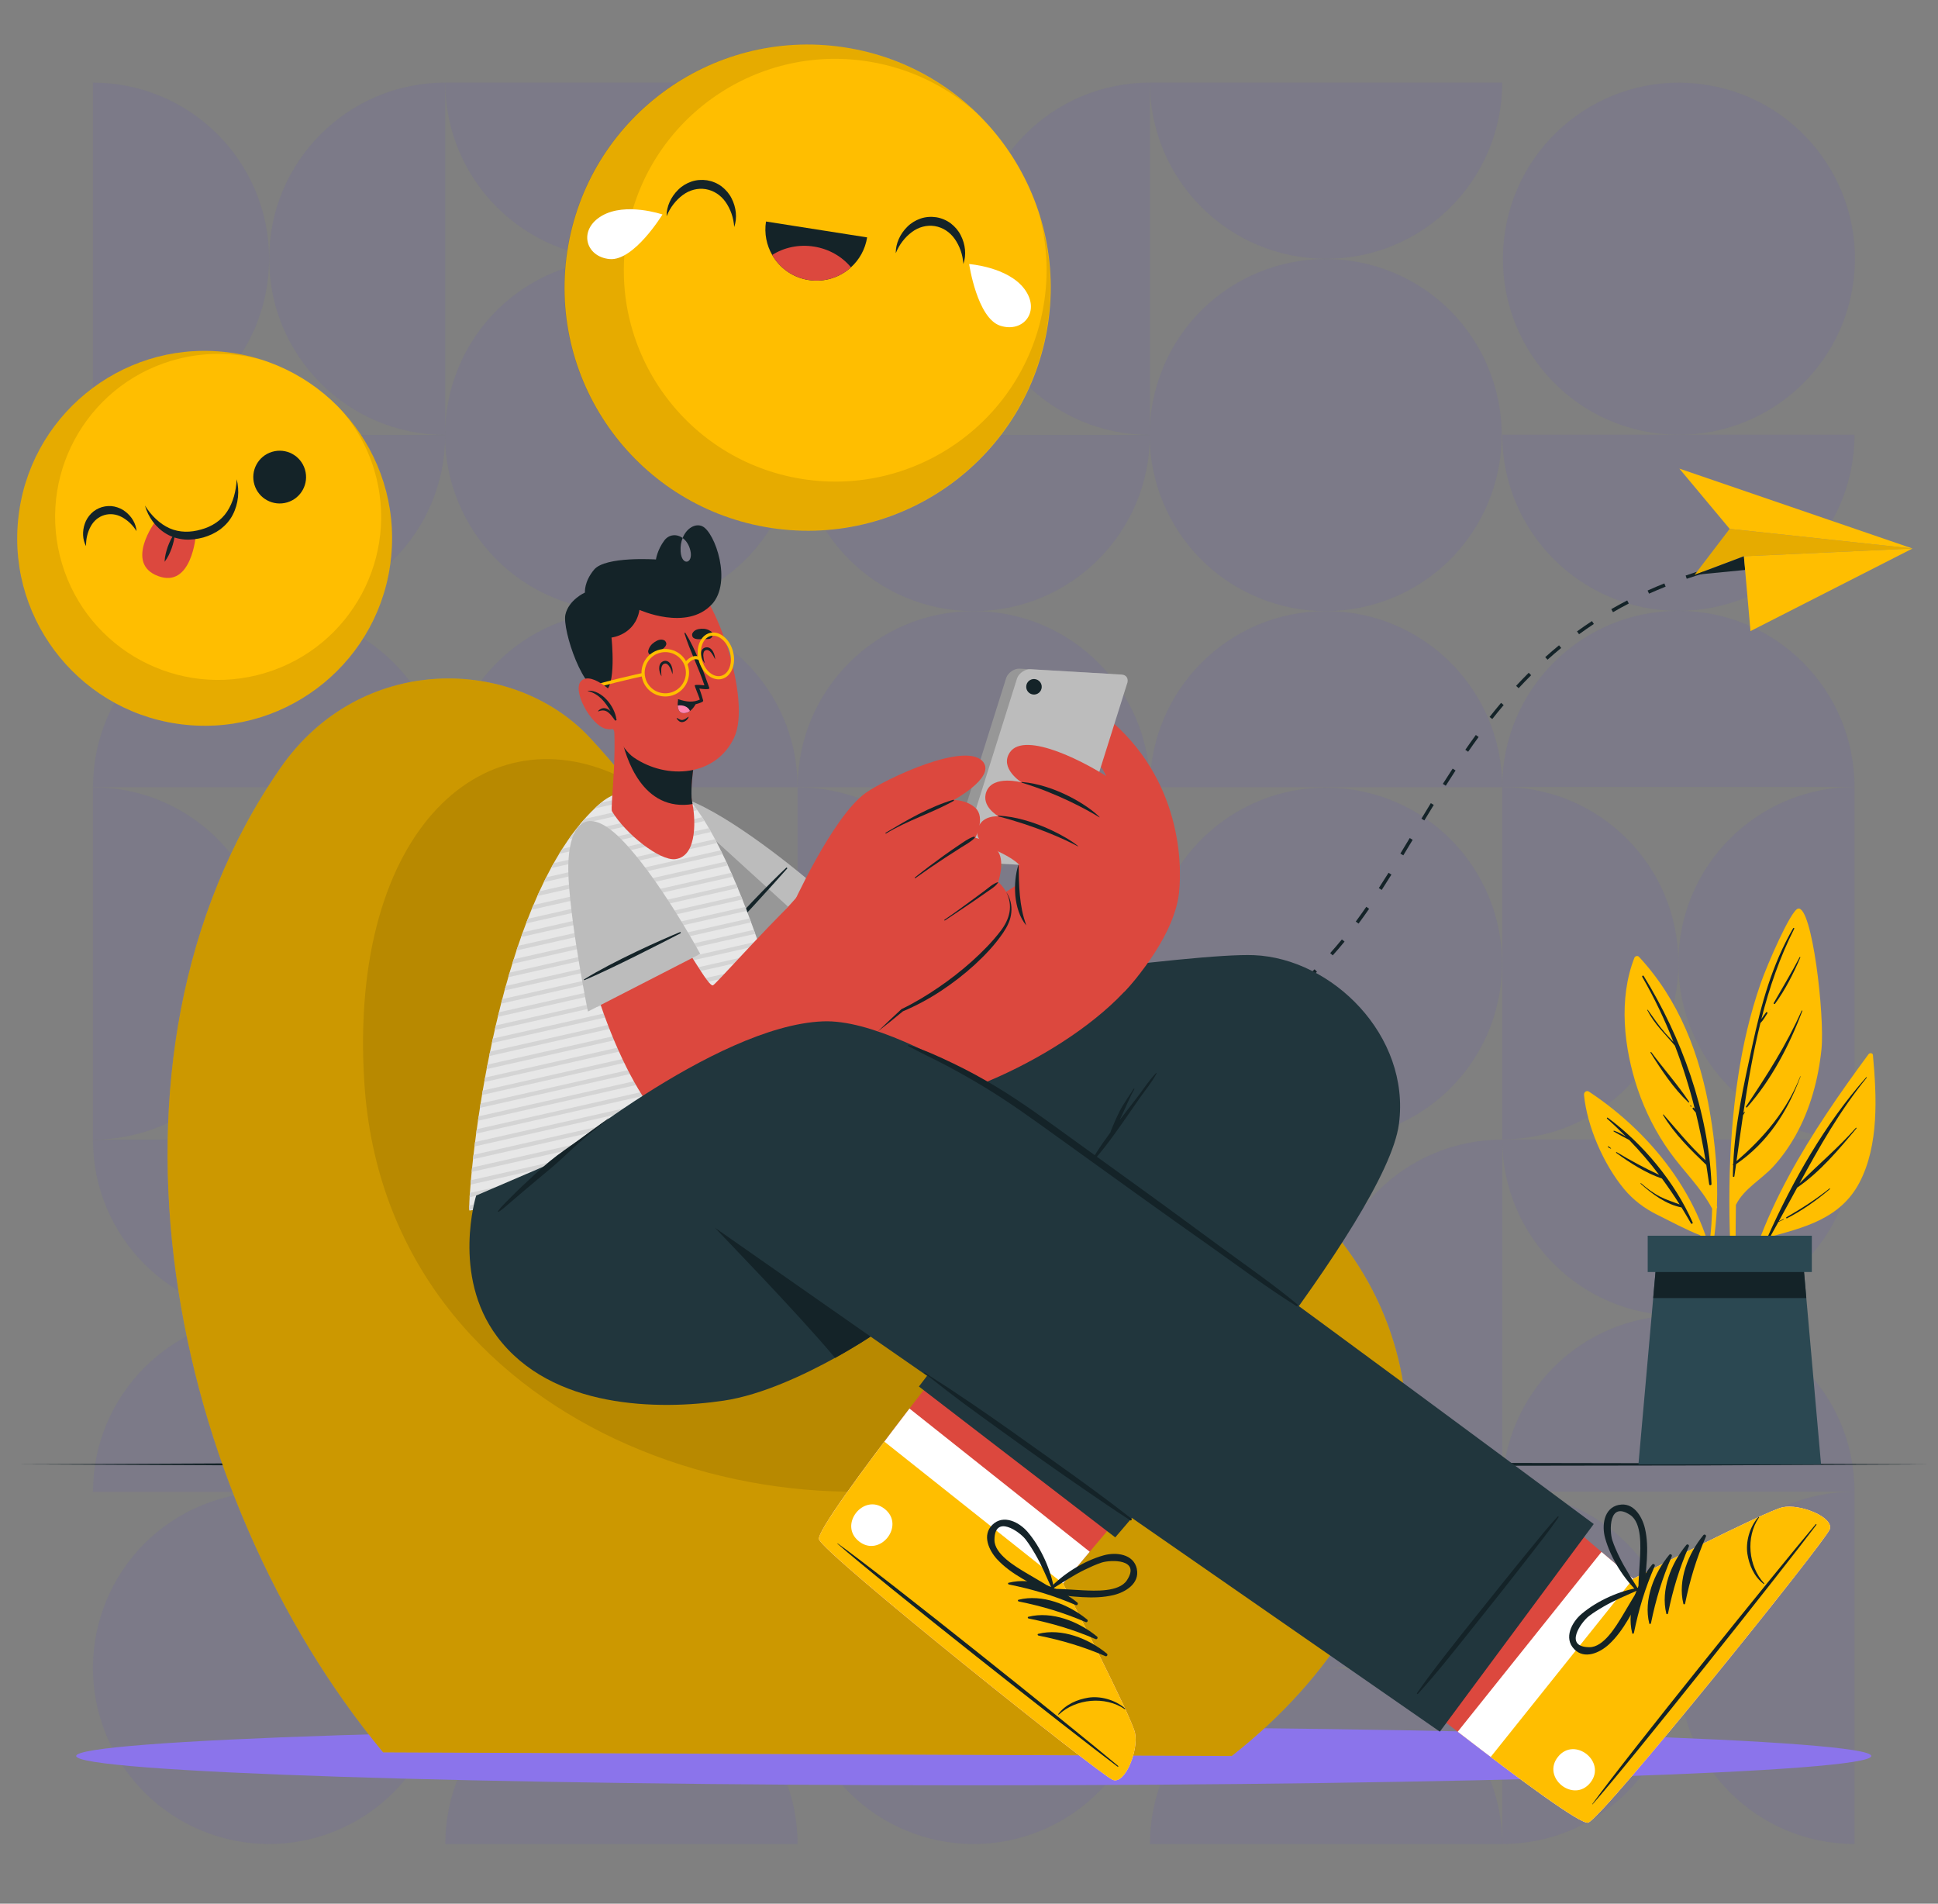 <?xml version="1.0" encoding="UTF-8"?> <svg xmlns="http://www.w3.org/2000/svg" width="169" height="166" viewBox="0 0 169 166" fill="none"><rect x="0" y="0" width="169" height="166" fill="#808080" stroke="none"/><g id="Group 40728"><g id="Group" opacity="0.08"><path id="Vector" fill-rule="evenodd" clip-rule="evenodd" d="M8.104 37.927C16.588 37.927 23.465 31.047 23.465 22.567C23.465 14.083 16.588 7.207 8.104 7.207V37.931V37.927Z" fill="#4B37E1"></path><path id="Vector_2" fill-rule="evenodd" clip-rule="evenodd" d="M38.829 7.203C30.345 7.203 23.469 14.079 23.469 22.563C23.469 31.047 30.345 37.923 38.829 37.923V7.203Z" fill="#4B37E1"></path><path id="Vector_3" fill-rule="evenodd" clip-rule="evenodd" d="M8.104 99.372C16.588 99.372 23.465 92.492 23.465 84.012C23.465 75.528 16.588 68.652 8.104 68.652V99.376V99.372Z" fill="#4B37E1"></path><path id="Vector_4" fill-rule="evenodd" clip-rule="evenodd" d="M38.829 68.652C30.345 68.652 23.469 75.528 23.469 84.012C23.469 92.496 30.345 99.372 38.829 99.372V68.648V68.652Z" fill="#4B37E1"></path><path id="Vector_5" fill-rule="evenodd" clip-rule="evenodd" d="M38.828 130.095C47.312 130.095 54.188 123.219 54.188 114.735C54.188 106.251 47.312 99.375 38.828 99.375V130.099V130.095Z" fill="#4B37E1"></path><path id="Vector_6" fill-rule="evenodd" clip-rule="evenodd" d="M69.552 99.375C61.068 99.375 54.192 106.251 54.192 114.735C54.192 123.219 61.068 130.095 69.552 130.095V99.371V99.375Z" fill="#4B37E1"></path><path id="Vector_7" fill-rule="evenodd" clip-rule="evenodd" d="M38.828 68.647C38.828 60.163 31.952 53.287 23.468 53.287C14.984 53.287 8.108 60.163 8.108 68.647H38.832H38.828Z" fill="#4B37E1"></path><path id="Vector_8" fill-rule="evenodd" clip-rule="evenodd" d="M69.552 68.647C69.552 60.163 62.676 53.287 54.192 53.287C45.708 53.287 38.832 60.163 38.832 68.647H69.556H69.552Z" fill="#4B37E1"></path><path id="Vector_9" fill-rule="evenodd" clip-rule="evenodd" d="M8.105 37.928C8.105 46.412 14.981 53.288 23.465 53.288C31.949 53.288 38.825 46.412 38.825 37.928H8.101H8.105Z" fill="#4B37E1"></path><path id="Vector_10" fill-rule="evenodd" clip-rule="evenodd" d="M38.828 7.203C38.828 15.687 45.704 22.563 54.188 22.563C62.672 22.563 69.548 15.687 69.548 7.203H38.824H38.828Z" fill="#4B37E1"></path><path id="Vector_11" fill-rule="evenodd" clip-rule="evenodd" d="M38.828 130.096C38.828 121.612 31.952 114.736 23.468 114.736C14.984 114.736 8.108 121.616 8.108 130.096H38.832H38.828Z" fill="#4B37E1"></path><path id="Vector_12" fill-rule="evenodd" clip-rule="evenodd" d="M8.105 99.375C8.105 107.859 14.981 114.735 23.465 114.735C31.949 114.735 38.825 107.855 38.825 99.375H8.101H8.105Z" fill="#4B37E1"></path><path id="Vector_13" fill-rule="evenodd" clip-rule="evenodd" d="M69.552 160.796C69.552 152.312 62.676 145.436 54.192 145.436C45.708 145.436 38.832 152.312 38.832 160.796H69.556H69.552Z" fill="#4B37E1"></path><path id="Vector_14" fill-rule="evenodd" clip-rule="evenodd" d="M38.828 130.076C38.828 138.56 45.704 145.436 54.188 145.436C62.672 145.436 69.548 138.56 69.548 130.076H38.824H38.828Z" fill="#4B37E1"></path><path id="Vector_15" d="M29.329 159.625C37.16 156.381 40.879 147.403 37.635 139.572C34.391 131.74 25.413 128.021 17.582 131.265C9.751 134.509 6.032 143.487 9.276 151.318C12.52 159.15 21.498 162.868 29.329 159.625Z" fill="#4B37E1"></path><path id="Vector_16" d="M68.335 43.811C71.579 35.98 67.86 27.002 60.029 23.758C52.198 20.514 43.22 24.233 39.976 32.064C36.732 39.896 40.451 48.874 48.282 52.118C56.114 55.361 65.092 51.642 68.335 43.811Z" fill="#4B37E1"></path><path id="Vector_17" d="M69.336 86.493C70.694 78.126 65.012 70.243 56.645 68.884C48.278 67.526 40.394 73.208 39.036 81.575C37.678 89.942 43.36 97.826 51.727 99.184C60.094 100.542 67.978 94.86 69.336 86.493Z" fill="#4B37E1"></path><path id="Vector_18" fill-rule="evenodd" clip-rule="evenodd" d="M69.553 37.927C78.037 37.927 84.913 31.047 84.913 22.567C84.913 14.083 78.037 7.207 69.553 7.207V37.931V37.927Z" fill="#4B37E1"></path><path id="Vector_19" fill-rule="evenodd" clip-rule="evenodd" d="M100.276 7.203C91.792 7.203 84.916 14.079 84.916 22.563C84.916 31.047 91.792 37.923 100.276 37.923V7.203Z" fill="#4B37E1"></path><path id="Vector_20" fill-rule="evenodd" clip-rule="evenodd" d="M69.553 99.372C78.037 99.372 84.913 92.492 84.913 84.012C84.913 75.528 78.037 68.652 69.553 68.652V99.376V99.372Z" fill="#4B37E1"></path><path id="Vector_21" fill-rule="evenodd" clip-rule="evenodd" d="M100.276 68.652C91.792 68.652 84.916 75.528 84.916 84.012C84.916 92.496 91.792 99.372 100.276 99.372V68.648V68.652Z" fill="#4B37E1"></path><path id="Vector_22" fill-rule="evenodd" clip-rule="evenodd" d="M100.276 130.095C108.76 130.095 115.636 123.219 115.636 114.735C115.636 106.251 108.76 99.375 100.276 99.375V130.099V130.095Z" fill="#4B37E1"></path><path id="Vector_23" fill-rule="evenodd" clip-rule="evenodd" d="M131.001 99.375C122.517 99.375 115.641 106.251 115.641 114.735C115.641 123.219 122.517 130.095 131.001 130.095V99.371V99.375Z" fill="#4B37E1"></path><path id="Vector_24" fill-rule="evenodd" clip-rule="evenodd" d="M100.277 68.647C100.277 60.163 93.401 53.287 84.917 53.287C76.433 53.287 69.557 60.163 69.557 68.647H100.281H100.277Z" fill="#4B37E1"></path><path id="Vector_25" fill-rule="evenodd" clip-rule="evenodd" d="M131 68.647C131 60.163 124.124 53.287 115.64 53.287C107.156 53.287 100.28 60.163 100.28 68.647H131.004H131Z" fill="#4B37E1"></path><path id="Vector_26" fill-rule="evenodd" clip-rule="evenodd" d="M69.553 37.928C69.553 46.412 76.429 53.288 84.913 53.288C93.397 53.288 100.273 46.412 100.273 37.928H69.549H69.553Z" fill="#4B37E1"></path><path id="Vector_27" fill-rule="evenodd" clip-rule="evenodd" d="M100.276 7.203C100.276 15.687 107.152 22.563 115.636 22.563C124.12 22.563 130.996 15.687 130.996 7.203H100.272H100.276Z" fill="#4B37E1"></path><path id="Vector_28" fill-rule="evenodd" clip-rule="evenodd" d="M100.277 130.096C100.277 121.612 93.401 114.736 84.917 114.736C76.433 114.736 69.557 121.616 69.557 130.096H100.281H100.277Z" fill="#4B37E1"></path><path id="Vector_29" fill-rule="evenodd" clip-rule="evenodd" d="M69.553 99.375C69.553 107.859 76.429 114.735 84.913 114.735C93.397 114.735 100.273 107.855 100.273 99.375H69.549H69.553Z" fill="#4B37E1"></path><path id="Vector_30" fill-rule="evenodd" clip-rule="evenodd" d="M131 160.796C131 152.312 124.124 145.436 115.64 145.436C107.156 145.436 100.28 152.312 100.28 160.796H131.004H131Z" fill="#4B37E1"></path><path id="Vector_31" fill-rule="evenodd" clip-rule="evenodd" d="M100.276 130.076C100.276 138.56 107.152 145.436 115.636 145.436C124.12 145.436 130.996 138.56 130.996 130.076H100.272H100.276Z" fill="#4B37E1"></path><path id="Vector_32" d="M90.779 159.627C98.61 156.383 102.329 147.405 99.085 139.573C95.842 131.742 86.864 128.023 79.032 131.267C71.201 134.511 67.482 143.489 70.726 151.32C73.97 159.152 82.948 162.87 90.779 159.627Z" fill="#4B37E1"></path><path id="Vector_33" fill-rule="evenodd" clip-rule="evenodd" d="M161.72 130.072C153.236 130.072 146.36 136.952 146.36 145.432C146.36 153.916 153.236 160.792 161.72 160.792V130.068V130.072Z" fill="#4B37E1"></path><path id="Vector_34" fill-rule="evenodd" clip-rule="evenodd" d="M131 160.796C139.484 160.796 146.36 153.92 146.36 145.436C146.36 136.952 139.484 130.076 131 130.076V160.8V160.796Z" fill="#4B37E1"></path><path id="Vector_35" fill-rule="evenodd" clip-rule="evenodd" d="M161.72 68.627C153.236 68.627 146.36 75.503 146.36 83.987C146.36 92.471 153.236 99.347 161.72 99.347V68.623V68.627Z" fill="#4B37E1"></path><path id="Vector_36" fill-rule="evenodd" clip-rule="evenodd" d="M131 99.347C139.484 99.347 146.36 92.467 146.36 83.987C146.36 75.507 139.484 68.627 131 68.627V99.351V99.347Z" fill="#4B37E1"></path><path id="Vector_37" fill-rule="evenodd" clip-rule="evenodd" d="M131 99.352C131 107.836 137.876 114.712 146.36 114.712C154.844 114.712 161.72 107.836 161.72 99.352H130.996H131Z" fill="#4B37E1"></path><path id="Vector_38" fill-rule="evenodd" clip-rule="evenodd" d="M161.72 130.071C161.72 121.587 154.844 114.711 146.36 114.711C137.876 114.711 131 121.587 131 130.071H161.724H161.72Z" fill="#4B37E1"></path><path id="Vector_39" fill-rule="evenodd" clip-rule="evenodd" d="M131 37.904C131 46.388 137.876 53.264 146.36 53.264C154.844 53.264 161.72 46.388 161.72 37.904H130.996H131Z" fill="#4B37E1"></path><path id="Vector_40" fill-rule="evenodd" clip-rule="evenodd" d="M161.72 68.624C161.72 60.14 154.844 53.264 146.36 53.264C137.876 53.264 131 60.14 131 68.624H161.724H161.72Z" fill="#4B37E1"></path><path id="Vector_41" d="M161.557 25.019C162.916 16.652 157.234 8.768 148.867 7.41C140.5 6.052 132.616 11.733 131.258 20.1C129.9 28.467 135.582 36.351 143.949 37.709C152.315 39.067 160.199 33.386 161.557 25.019Z" fill="#4B37E1"></path><path id="Vector_42" d="M129.783 43.809C133.026 35.978 129.308 27 121.476 23.756C113.645 20.512 104.667 24.231 101.423 32.062C98.179 39.894 101.898 48.872 109.73 52.116C117.561 55.359 126.539 51.641 129.783 43.809Z" fill="#4B37E1"></path><path id="Vector_43" d="M130.785 86.491C132.143 78.124 126.461 70.24 118.094 68.882C109.727 67.524 101.844 73.206 100.486 81.573C99.127 89.94 104.809 97.824 113.176 99.182C121.543 100.54 129.427 94.858 130.785 86.491Z" fill="#4B37E1"></path></g><g id="Group_2"><path id="Vector_44" d="M1.497 127.688L22.349 127.592L43.205 127.556L84.913 127.488L126.625 127.556L147.481 127.592L168.333 127.688L147.481 127.788L126.625 127.82L84.913 127.888L43.205 127.82L22.349 127.784L1.497 127.688Z" fill="#142328"></path><path id="Vector_45" d="M84.912 155.676C128.139 155.676 163.18 154.532 163.18 153.12C163.18 151.709 128.139 150.564 84.912 150.564C41.686 150.564 6.645 151.709 6.645 153.12C6.645 154.532 41.686 155.676 84.912 155.676Z" fill="#8B74EB"></path><g id="Group_3"><path id="Vector_46" d="M91.391 28.217C93.123 16.64 85.142 5.85 73.565 4.118C61.988 2.385 51.198 10.366 49.466 21.944C47.733 33.521 55.714 44.311 67.292 46.043C78.869 47.775 89.659 39.794 91.391 28.217Z" fill="#FFBE00"></path><path id="Vector_47" opacity="0.1" d="M67.021 46.005C55.465 44.141 47.609 33.257 49.473 21.701C51.337 10.141 62.217 2.285 73.773 4.149C78.213 4.865 82.105 6.913 85.109 9.817C82.573 7.545 79.373 5.949 75.765 5.369C65.717 3.749 56.257 10.577 54.637 20.629C53.017 30.677 59.849 40.137 69.897 41.757C79.949 43.377 89.409 36.545 91.029 26.501C91.465 23.789 91.289 21.125 90.601 18.645C91.581 21.717 91.873 25.057 91.325 28.453C89.461 40.009 78.581 47.869 67.021 46.001V46.005Z" fill="black"></path><path id="Vector_48" d="M58.129 18.849C58.117 18.013 58.505 17.169 59.137 16.549C59.449 16.233 59.849 15.989 60.285 15.837C60.725 15.685 61.205 15.653 61.661 15.721C62.117 15.797 62.561 15.981 62.933 16.261C63.297 16.545 63.601 16.897 63.797 17.297C64.201 18.081 64.301 19.009 64.025 19.797C63.973 18.973 63.697 18.221 63.273 17.613C62.845 17.005 62.229 16.609 61.537 16.493C60.845 16.381 60.133 16.565 59.537 17.009C58.941 17.453 58.441 18.081 58.133 18.845L58.129 18.849Z" fill="#142328"></path><path id="Vector_49" d="M78.114 22.072C78.102 21.236 78.49 20.392 79.122 19.772C79.434 19.456 79.834 19.212 80.27 19.06C80.71 18.908 81.19 18.876 81.646 18.944C82.102 19.02 82.546 19.204 82.918 19.484C83.282 19.768 83.586 20.12 83.782 20.52C84.186 21.304 84.285 22.232 84.01 23.02C83.957 22.196 83.681 21.444 83.257 20.836C82.829 20.228 82.214 19.832 81.522 19.716C80.83 19.604 80.118 19.788 79.522 20.232C78.926 20.676 78.426 21.304 78.118 22.068L78.114 22.072Z" fill="#142328"></path><g id="Group_4"><path id="Vector_50" d="M75.617 20.696C75.453 21.74 74.937 22.644 74.209 23.308C73.245 24.184 71.905 24.632 70.513 24.416C69.125 24.2 67.985 23.36 67.337 22.232C66.849 21.38 66.633 20.364 66.797 19.316L75.617 20.7V20.696Z" fill="#142328"></path><path id="Vector_51" d="M74.21 23.308C73.246 24.184 71.906 24.632 70.514 24.416C69.126 24.2 67.986 23.36 67.338 22.232C68.354 21.584 69.646 21.292 70.974 21.5C72.302 21.708 73.438 22.38 74.21 23.312V23.308Z" fill="#DC483E"></path></g><path id="Vector_52" d="M57.77 18.702C57.77 18.702 54.569 17.606 52.486 18.814C50.401 20.022 51.041 22.394 53.161 22.59C55.282 22.782 57.77 18.702 57.77 18.702Z" fill="white"></path><path id="Vector_53" d="M84.509 23.025C84.509 23.025 87.881 23.265 89.329 25.193C90.773 27.121 89.261 29.053 87.233 28.405C85.205 27.753 84.513 23.025 84.513 23.025H84.509Z" fill="white"></path></g><g id="Group_5"><path id="Vector_54" d="M34.113 48.519C34.985 39.535 28.408 31.545 19.423 30.673C10.439 29.802 2.449 36.379 1.578 45.363C0.706 54.347 7.283 62.337 16.268 63.209C25.252 64.08 33.242 57.503 34.113 48.519Z" fill="#FFBE00"></path><path id="Vector_55" opacity="0.1" d="M22.537 62.598C13.893 65.19 4.781 60.282 2.189 51.638C-0.403 42.99 4.501 33.882 13.145 31.286C16.465 30.29 19.857 30.402 22.917 31.406C20.393 30.682 17.637 30.654 14.937 31.462C7.421 33.718 3.153 41.638 5.409 49.158C7.665 56.674 15.585 60.942 23.105 58.686C30.625 56.43 34.889 48.506 32.637 40.99C32.029 38.962 31.009 37.174 29.697 35.682C31.409 37.482 32.737 39.702 33.501 42.242C36.093 50.886 31.189 59.998 22.541 62.594L22.537 62.598Z" fill="black"></path><path id="Vector_56" d="M7.505 47.622C7.193 47.054 7.165 46.326 7.393 45.674C7.501 45.342 7.701 45.034 7.953 44.774C8.209 44.514 8.541 44.326 8.889 44.218C9.237 44.118 9.617 44.094 9.977 44.17C10.333 44.25 10.669 44.398 10.941 44.618C11.489 45.042 11.861 45.666 11.905 46.314C11.573 45.77 11.121 45.358 10.629 45.09C10.133 44.826 9.597 44.766 9.097 44.914C8.597 45.062 8.181 45.406 7.909 45.902C7.641 46.394 7.489 46.986 7.505 47.622Z" fill="#142328"></path><path id="Vector_57" d="M26.593 40.942C26.957 42.158 26.269 43.442 25.049 43.806C23.833 44.17 22.549 43.482 22.185 42.262C21.821 41.046 22.509 39.762 23.729 39.398C24.949 39.034 26.229 39.722 26.593 40.942Z" fill="#142328"></path><g id="Group_6"><path id="Vector_58" d="M13.549 45.469C13.549 45.469 14.589 46.873 17.081 46.645C17.081 46.645 16.729 51.337 13.781 50.229C10.829 49.125 13.549 45.465 13.549 45.465V45.469Z" fill="#DC483E"></path><path id="Vector_59" d="M12.642 44.085C13.186 44.953 13.922 45.677 14.786 46.065C15.654 46.449 16.626 46.441 17.546 46.169C18.466 45.921 19.286 45.397 19.806 44.605C20.33 43.813 20.59 42.817 20.642 41.793C20.89 42.793 20.802 43.917 20.294 44.893C20.046 45.385 19.662 45.809 19.222 46.149C18.77 46.477 18.262 46.713 17.738 46.865C17.214 47.005 16.662 47.081 16.11 47.045C15.558 46.997 15.006 46.845 14.53 46.565C13.574 46.009 12.918 45.077 12.642 44.085Z" fill="#142328"></path><path id="Vector_60" d="M14.354 48.988C14.366 48.524 14.486 48.1 14.626 47.684C14.777 47.272 14.958 46.868 15.242 46.5C15.23 46.964 15.11 47.388 14.97 47.804C14.818 48.216 14.637 48.62 14.354 48.988Z" fill="#142328"></path></g></g><g id="Group_7"><g id="Group_8"><path id="Vector_61" d="M91.738 66.325L91.514 66.125C91.69 65.925 91.87 65.729 92.058 65.529L92.274 65.733C92.09 65.929 91.91 66.125 91.738 66.321V66.325Z" fill="#142328"></path><path id="Vector_62" d="M100.613 90.997V90.697C101.121 90.689 101.645 90.653 102.169 90.597L102.201 90.897C101.665 90.957 101.133 90.993 100.609 91.001L100.613 90.997ZM98.625 90.905C98.097 90.845 97.565 90.757 97.053 90.645L97.117 90.353C97.621 90.465 98.141 90.553 98.657 90.609L98.625 90.909V90.905ZM104.169 90.561L104.105 90.269C104.605 90.157 105.113 90.021 105.621 89.865L105.709 90.153C105.197 90.309 104.677 90.449 104.173 90.561H104.169ZM95.141 90.069C94.645 89.881 94.153 89.657 93.685 89.413L93.825 89.149C94.281 89.389 94.761 89.605 95.249 89.789L95.141 90.069ZM107.577 89.481L107.465 89.205C107.941 89.009 108.425 88.793 108.897 88.565L109.029 88.833C108.549 89.065 108.061 89.285 107.577 89.481ZM91.997 88.353C91.569 88.037 91.157 87.689 90.773 87.325L90.981 87.109C91.357 87.465 91.757 87.805 92.173 88.113L91.993 88.353H91.997ZM110.777 87.889L110.621 87.633C111.065 87.365 111.505 87.077 111.929 86.777L112.101 87.021C111.669 87.325 111.221 87.621 110.773 87.889H110.777ZM89.445 85.837C89.125 85.417 88.825 84.969 88.553 84.509L88.813 84.357C89.077 84.805 89.369 85.241 89.685 85.653L89.445 85.837ZM113.673 85.801L113.477 85.573C113.869 85.241 114.257 84.885 114.637 84.521L114.845 84.737C114.461 85.109 114.065 85.465 113.673 85.801ZM116.221 83.309L115.997 83.109C116.337 82.729 116.681 82.329 117.017 81.917L117.249 82.105C116.909 82.521 116.561 82.929 116.217 83.309H116.221ZM87.681 82.717C87.485 82.225 87.317 81.713 87.185 81.201L87.473 81.125C87.605 81.629 87.769 82.125 87.957 82.609L87.677 82.721L87.681 82.717ZM118.469 80.537L118.229 80.357C118.541 79.937 118.845 79.509 119.145 79.073L119.393 79.245C119.089 79.681 118.785 80.113 118.473 80.533L118.469 80.537ZM86.821 79.237C86.765 78.725 86.737 78.205 86.737 77.689V77.645H87.037V77.693C87.037 78.193 87.065 78.705 87.121 79.205L86.821 79.237ZM120.489 77.601L120.237 77.437C120.521 76.997 120.805 76.553 121.085 76.105L121.337 76.265C121.057 76.713 120.773 77.161 120.489 77.601ZM87.173 75.697L86.877 75.657C86.949 75.137 87.053 74.609 87.181 74.093L87.473 74.165C87.349 74.673 87.249 75.189 87.177 75.701L87.173 75.697ZM122.373 74.585L122.117 74.429C122.389 73.981 122.661 73.529 122.933 73.077L123.189 73.233C122.917 73.685 122.645 74.137 122.373 74.585ZM88.053 72.297L87.773 72.189C87.961 71.697 88.173 71.209 88.405 70.729L88.673 70.861C88.441 71.333 88.233 71.817 88.049 72.297H88.053ZM124.209 71.541L123.953 71.385C124.225 70.937 124.497 70.485 124.773 70.033L125.029 70.189C124.753 70.641 124.481 71.089 124.209 71.537V71.541ZM89.625 69.149L89.369 68.989C89.645 68.545 89.949 68.101 90.265 67.673L90.505 67.853C90.193 68.277 89.897 68.713 89.625 69.149ZM126.073 68.513L125.821 68.353C126.101 67.909 126.389 67.465 126.677 67.021L126.929 67.185C126.641 67.625 126.357 68.069 126.077 68.513H126.073ZM128.029 65.553L127.781 65.381C128.081 64.949 128.385 64.517 128.697 64.089L128.941 64.265C128.629 64.689 128.325 65.117 128.029 65.549V65.553ZM130.133 62.701L129.897 62.517C130.229 62.097 130.565 61.685 130.897 61.289L131.125 61.481C130.793 61.873 130.461 62.281 130.129 62.701H130.133ZM132.429 60.009L132.209 59.805C132.569 59.417 132.941 59.033 133.309 58.665L133.521 58.877C133.153 59.241 132.789 59.625 132.429 60.009ZM134.949 57.525L134.749 57.301C135.141 56.949 135.549 56.601 135.953 56.269L136.141 56.501C135.741 56.829 135.337 57.173 134.949 57.525ZM137.697 55.301L137.521 55.057C137.945 54.749 138.385 54.445 138.825 54.157L138.989 54.409C138.553 54.697 138.121 54.997 137.697 55.305V55.301ZM140.657 53.377L140.509 53.117C140.961 52.857 141.429 52.597 141.897 52.357L142.037 52.625C141.573 52.865 141.109 53.121 140.661 53.381L140.657 53.377ZM143.801 51.765L143.677 51.493C144.153 51.277 144.645 51.069 145.137 50.873L145.249 51.153C144.765 51.349 144.277 51.553 143.801 51.765ZM147.089 50.469L146.993 50.185C147.489 50.017 147.993 49.853 148.501 49.701L148.585 49.989C148.081 50.141 147.577 50.301 147.085 50.469H147.089Z" fill="#142328"></path><path id="Vector_63" d="M150.554 49.453L150.481 49.161C150.737 49.097 150.998 49.033 151.262 48.973L151.329 49.265C151.069 49.325 150.81 49.385 150.554 49.449V49.453Z" fill="#142328"></path></g><g id="Group_9"><path id="Vector_64" d="M150.833 46.117L147.777 50.125L152.073 48.505L166.777 47.829L150.833 46.117Z" fill="#FFBE00"></path><path id="Vector_65" opacity="0.1" d="M150.833 46.117L147.777 50.125L152.073 48.505L166.777 47.829L150.833 46.117Z" fill="black"></path><path id="Vector_66" d="M152.189 49.698L147.777 50.126L152.073 48.506L152.189 49.698Z" fill="#142328"></path><path id="Vector_67" d="M152.073 48.506L166.777 47.83L152.649 55.03L152.073 48.506Z" fill="#FFBE00"></path><path id="Vector_68" d="M150.833 46.117L146.445 40.861L166.777 47.829L150.833 46.117Z" fill="#FFBE00"></path></g></g><g id="Group_10"><path id="Vector_69" d="M33.413 152.801L107.409 153.121C125.393 138.997 127.253 118.077 114.421 105.393C106.657 97.721 96.793 99.269 87.405 98.049C87.397 98.049 87.389 98.044 87.377 98.044C84.105 97.617 80.901 96.856 77.853 95.249C68.185 90.148 62.733 78.117 54.601 67.996C53.589 66.728 52.529 65.493 51.417 64.305C44.729 57.164 31.417 56.928 24.453 66.972C6.761 92.484 14.865 130.457 33.413 152.805V152.801Z" fill="#FFBE00"></path><path id="Vector_70" opacity="0.2" d="M33.413 152.801L107.409 153.121C125.393 138.997 127.253 118.077 114.421 105.393C106.657 97.721 96.793 99.269 87.405 98.049C87.397 98.049 87.389 98.044 87.377 98.044C84.105 97.617 80.901 96.856 77.853 95.249C68.185 90.148 62.733 78.117 54.601 67.996C53.589 66.728 52.529 65.493 51.417 64.305C44.729 57.164 31.417 56.928 24.453 66.972C6.761 92.484 14.865 130.457 33.413 152.805V152.801Z" fill="black"></path><path id="Vector_71" opacity="0.1" d="M31.773 94.428C33.713 124.784 68.769 136.116 90.665 127.024C109.705 119.116 103.473 101.068 87.405 98.048C87.397 98.048 87.389 98.044 87.377 98.044C84.105 97.616 80.901 96.856 77.853 95.248C68.185 90.148 62.733 78.116 54.601 67.996C42.485 61.7 30.349 72.2 31.773 94.428Z" fill="black"></path></g><g id="Group_11"><g id="Group_12"><g id="Group_13"><path id="Vector_72" d="M97.052 155.206C95.984 154.814 71.876 135.546 71.421 134.23C71.245 133.73 73.849 130.058 77.117 125.706C77.82 124.766 78.556 123.802 79.308 122.822C84.18 116.474 89.501 109.85 89.501 109.85L105.665 122.694L95.028 135.31L92.697 138.082C92.697 138.082 98.629 149.586 98.972 151.086C99.312 152.578 98.121 155.598 97.052 155.206Z" fill="#DC483E"></path><path id="Vector_73" d="M97.052 155.206C95.984 154.814 71.876 135.546 71.42 134.23C71.208 133.622 75.092 128.322 79.308 122.822L95.028 135.31L92.696 138.082C92.696 138.082 98.628 149.586 98.972 151.086C99.312 152.578 98.12 155.598 97.052 155.206Z" fill="white"></path><g id="Group_14"><path id="Vector_74" d="M97.052 155.205C95.984 154.813 71.876 135.545 71.421 134.229C71.245 133.729 73.849 130.057 77.117 125.705L92.697 138.081C92.697 138.081 98.629 149.585 98.972 151.085C99.312 152.577 98.121 155.597 97.052 155.205Z" fill="#FFBE00"></path><g id="Group_15"><g id="Group_16"><path id="Vector_75" d="M97.481 153.966C93.517 150.638 77.225 137.582 73.057 134.594C73.025 134.57 73.005 134.594 73.037 134.618C76.893 138.002 93.293 150.926 97.429 154.03C97.517 154.094 97.565 154.03 97.481 153.962V153.966Z" fill="#142328"></path><path id="Vector_76" d="M98.116 148.978C97.188 148.174 95.888 147.878 94.908 148.034C93.968 148.182 92.921 148.61 92.281 149.47C92.26 149.494 92.305 149.53 92.329 149.51C93.825 148.114 96.373 147.874 98.073 149.03C98.109 149.054 98.144 149.006 98.112 148.978H98.116Z" fill="#142328"></path><path id="Vector_77" d="M93.945 139.738C92.345 138.422 90.013 137.494 87.953 138.014C87.873 138.034 87.901 138.146 87.969 138.162C90.033 138.578 91.873 139.126 93.813 139.958C93.949 140.018 94.057 139.83 93.945 139.738Z" fill="#142328"></path><path id="Vector_78" d="M94.804 141.22C93.204 139.904 90.872 138.977 88.812 139.497C88.732 139.517 88.76 139.628 88.828 139.644C90.892 140.06 92.732 140.609 94.672 141.441C94.808 141.501 94.916 141.312 94.804 141.22Z" fill="#142328"></path><path id="Vector_79" d="M95.665 142.705C94.065 141.389 91.733 140.461 89.673 140.981C89.593 141.001 89.621 141.113 89.689 141.129C91.753 141.545 93.593 142.093 95.533 142.925C95.669 142.985 95.777 142.797 95.665 142.705Z" fill="#142328"></path><path id="Vector_80" d="M96.525 144.193C94.925 142.877 92.593 141.949 90.533 142.469C90.453 142.489 90.481 142.601 90.549 142.617C92.613 143.033 94.453 143.581 96.393 144.413C96.529 144.473 96.637 144.285 96.525 144.193Z" fill="#142328"></path><path id="Vector_81" d="M77.149 131.577C75.329 130.133 73.081 132.957 74.905 134.405C76.725 135.849 78.973 133.025 77.149 131.577Z" fill="white"></path></g><path id="Vector_82" d="M99.14 136.818C98.864 135.486 97.304 135.322 96.232 135.626C94.5 136.114 92.66 137.266 91.456 138.586C91.428 138.618 91.44 138.654 91.468 138.674C91.408 138.818 91.468 139.026 91.656 139.038C93.444 139.162 95.34 139.514 97.112 139.086C98.148 138.834 99.396 138.078 99.136 136.818H99.14ZM94.408 138.67C93.528 138.63 92.652 138.546 91.772 138.542C92.704 137.966 93.608 137.354 94.6 136.874C95.072 136.646 95.564 136.418 96.064 136.254C96.844 136.002 99.512 135.918 98.264 137.806C97.576 138.846 95.46 138.718 94.408 138.67Z" fill="#142328"></path><path id="Vector_83" d="M86.96 135.974C88.196 137.314 89.968 138.074 91.524 138.966C91.684 139.058 91.848 138.918 91.88 138.766C91.912 138.766 91.944 138.746 91.94 138.702C91.672 136.934 90.784 134.954 89.616 133.586C88.896 132.742 87.508 132.006 86.536 132.962C85.616 133.866 86.236 135.19 86.956 135.974H86.96ZM86.72 134.274C86.736 132.01 88.908 133.566 89.412 134.206C89.736 134.618 90.02 135.082 90.284 135.534C90.84 136.486 91.252 137.494 91.708 138.494C90.972 138.01 90.2 137.594 89.444 137.134C88.544 136.59 86.712 135.522 86.72 134.274Z" fill="#142328"></path></g></g></g><path id="Vector_84" d="M121.993 98.001C120.885 106.401 100.188 130.641 97.796 133.425C97.445 133.833 97.252 134.057 97.252 134.057L80.132 120.901L80.329 120.645L95.404 100.905L50.437 100.641L67.508 87.365C67.508 87.365 68.892 88.165 71.772 87.745C81.697 86.293 104.072 83.077 109.348 83.289C116.156 83.569 123.009 90.297 121.993 98.001Z" fill="#21363D"></path><path id="Vector_85" d="M100.816 93.569C100.232 94.161 99.764 94.901 99.26 95.561C98.728 96.261 98.184 96.953 97.652 97.653C97.648 97.661 97.64 97.665 97.636 97.673C97.732 97.469 97.824 97.261 97.92 97.061C98.256 96.365 98.524 95.645 98.92 94.981C98.944 94.941 98.884 94.901 98.856 94.941C98.448 95.601 97.976 96.229 97.624 96.925C97.46 97.253 97.304 97.581 97.16 97.921C97.08 98.105 97 98.289 96.928 98.477C96.896 98.561 96.856 98.653 96.832 98.745C96.592 99.069 96.36 99.397 96.128 99.725C95.62 100.461 95.172 101.237 94.66 101.965C94.632 102.005 94.696 102.041 94.724 102.005C95.244 101.321 95.828 100.681 96.356 100.001C96.892 99.309 97.404 98.597 97.908 97.877C98.4 97.177 98.88 96.469 99.372 95.769C99.868 95.065 100.452 94.365 100.856 93.605C100.868 93.577 100.836 93.549 100.812 93.569H100.816Z" fill="#142328"></path></g><g id="Group_17"><g id="Group_18"><g id="Group_19"><path id="Vector_86" d="M58.284 75.218C62.008 84.766 73.896 95.898 77.928 96.258C82.632 96.682 94.784 91.282 99.484 84.746C100.6 83.194 90.636 75.818 88.952 76.974C85.496 79.342 78.984 82.554 78.424 82.598C77.312 82.682 69.92 76.894 64.02 72.762C56.68 67.618 56.796 71.414 58.284 75.222V75.218Z" fill="#DC483E"></path><g id="Group_20"><path id="Vector_87" d="M98.048 86.478C98.048 86.478 102.356 82.03 102.816 77.838C103.132 74.938 102.832 67.25 95.86 62.046C94.208 60.81 90.972 60.226 92.944 63.222C94.344 65.35 95.872 66.278 96.46 67.666C96.46 67.666 92.26 67.406 91.088 69.114C90.564 69.874 89.184 71.99 88.34 73.79C88.34 73.79 88.684 74.078 89.168 74.382C89.168 74.382 88.224 76.078 88.876 78.958L98.048 86.482V86.478Z" fill="#DC483E"></path><g id="Group_21"><path id="Vector_88" d="M87.76 59.062L82.98 74.246C82.788 74.69 82.996 75.07 83.44 75.094L91.392 75.558C91.836 75.582 92.352 75.246 92.544 74.802L97.324 59.618C97.516 59.174 97.308 58.794 96.864 58.77L88.912 58.306C88.468 58.282 87.952 58.618 87.76 59.062Z" fill="#979797"></path><path id="Vector_89" d="M88.704 59.111L83.924 74.295C83.732 74.739 83.94 75.119 84.384 75.143L92.336 75.607C92.78 75.631 93.296 75.295 93.488 74.851L98.268 59.667C98.46 59.223 98.252 58.843 97.808 58.819L89.856 58.355C89.412 58.331 88.896 58.667 88.704 59.111Z" fill="#BCBCBC"></path><path id="Vector_90" d="M90.84 59.941C90.812 60.313 90.484 60.593 90.112 60.561C89.74 60.533 89.46 60.205 89.492 59.833C89.52 59.461 89.848 59.181 90.22 59.213C90.592 59.245 90.872 59.569 90.84 59.941Z" fill="#142328"></path></g><g id="Group_22"><path id="Vector_91" d="M102.392 73.719C101.516 72.467 99.62 69.843 97.32 68.235C94.768 66.451 89.364 63.699 88.068 65.599C87.116 66.991 89.084 68.223 89.084 68.223C89.084 68.223 86.612 67.555 86.028 69.003C85.496 70.319 87.076 71.183 87.076 71.183C87.076 71.183 85.508 71.035 85.24 72.403C84.916 74.047 88.256 74.087 89.372 76.035C89.62 76.471 102.396 73.723 102.396 73.723L102.392 73.719Z" fill="#DC483E"></path><path id="Vector_92" d="M95.884 71.248C94.868 70.204 91.952 68.424 89.144 68.192C89.08 68.188 89.044 68.232 89.1 68.248C92.14 69.16 94.784 70.596 95.868 71.268C95.884 71.276 95.896 71.256 95.884 71.244V71.248Z" fill="#142328"></path><path id="Vector_93" d="M94.008 73.775C93.04 72.963 89.952 71.267 87.096 71.127C87.032 71.127 86.996 71.171 87.056 71.187C90.272 72.011 92.868 73.191 93.992 73.799C94.008 73.807 94.02 73.783 94.008 73.775Z" fill="#142328"></path></g><path id="Vector_94" d="M88.828 75.353C88.84 76.278 88.852 77.177 88.936 78.07C88.976 78.517 89.044 78.954 89.128 79.394C89.22 79.834 89.344 80.261 89.492 80.701C88.9 79.974 88.632 79.025 88.54 78.106C88.504 77.641 88.5 77.174 88.548 76.713C88.596 76.254 88.676 75.793 88.832 75.353H88.828Z" fill="#142328"></path></g></g><g id="Group_23"><path id="Vector_95" d="M63.337 85.093L70.677 76.893C70.677 76.893 64.841 71.889 60.609 69.997C56.377 68.105 55.785 70.833 57.641 74.949C59.501 79.065 63.333 85.097 63.333 85.097L63.337 85.093Z" fill="#BCBCBC"></path><path id="Vector_96" d="M68.728 79.069L63.336 85.097C63.336 85.097 59.5 79.065 57.64 74.949C56.244 71.853 56.232 69.545 58.112 69.393L68.728 79.069Z" fill="#979797"></path><path id="Vector_97" d="M68.576 75.65C67.332 76.818 64.056 80.09 62.221 82.51C62.209 82.526 62.261 82.574 62.276 82.562C64.121 80.794 67.525 77.002 68.653 75.726C68.672 75.702 68.597 75.63 68.573 75.65H68.576Z" fill="#142328"></path></g></g><g id="Group_24"><path id="Vector_98" d="M40.94 105.561C41.016 105.641 70.284 99.229 70.556 98.889C70.936 98.409 65.704 76.405 60.188 69.837C58.808 68.193 54.416 68.309 52.448 69.965C42.704 78.181 40.664 105.277 40.944 105.561H40.94Z" fill="#E7E7E7"></path><path id="Vector_99" fill-rule="evenodd" clip-rule="evenodd" d="M58.721 68.946L51.861 70.498C52.041 70.318 52.224 70.154 52.408 69.998L57.908 68.758C58.193 68.802 58.465 68.866 58.721 68.946ZM59.733 69.43L50.981 71.406C50.841 71.558 50.709 71.71 50.581 71.87L60.081 69.726C59.981 69.618 59.861 69.522 59.733 69.43ZM60.569 70.326L49.908 72.734C49.797 72.878 49.693 73.026 49.589 73.178L60.804 70.646C60.728 70.538 60.653 70.43 60.569 70.326ZM61.229 71.262L49.033 74.014C48.941 74.158 48.849 74.302 48.761 74.45L61.437 71.586C61.369 71.478 61.297 71.37 61.229 71.262ZM61.812 72.214L48.281 75.27C48.201 75.414 48.124 75.554 48.048 75.698L62.005 72.546C61.941 72.434 61.877 72.322 61.812 72.214ZM62.352 73.178L47.625 76.502C47.557 76.642 47.484 76.782 47.416 76.922L62.529 73.51C62.469 73.398 62.408 73.286 62.352 73.178ZM62.849 74.146L47.041 77.718C46.977 77.854 46.916 77.994 46.852 78.134L63.013 74.482C62.961 74.37 62.904 74.258 62.849 74.146ZM63.316 75.122L46.508 78.918C46.453 79.054 46.397 79.19 46.341 79.33L63.472 75.462C63.425 75.346 63.373 75.234 63.316 75.122ZM63.764 76.106L46.029 80.114C45.973 80.25 45.92 80.386 45.868 80.522L63.916 76.446C63.864 76.33 63.816 76.218 63.764 76.106ZM64.193 77.094L45.585 81.298C45.533 81.434 45.485 81.57 45.441 81.706L64.337 77.438C64.289 77.322 64.241 77.206 64.193 77.094ZM64.6 78.086L45.172 82.474C45.124 82.61 45.081 82.742 45.037 82.878L64.737 78.43C64.693 78.314 64.644 78.198 64.6 78.086ZM64.993 79.082L44.789 83.646C44.749 83.782 44.705 83.914 44.664 84.05L65.125 79.426C65.081 79.31 65.037 79.198 64.993 79.082ZM65.373 80.082L44.437 84.81C44.397 84.946 44.356 85.078 44.316 85.214L65.501 80.426C65.457 80.31 65.416 80.198 65.373 80.082ZM65.737 81.082L44.105 85.97C44.065 86.102 44.029 86.238 43.993 86.37L65.861 81.426C65.82 81.31 65.781 81.194 65.737 81.082ZM66.093 82.086L43.793 87.122C43.761 87.254 43.725 87.386 43.693 87.518L66.213 82.43C66.172 82.314 66.133 82.202 66.093 82.086ZM66.437 83.09L43.505 88.27C43.468 88.402 43.437 88.534 43.408 88.666L66.552 83.438C66.516 83.322 66.477 83.206 66.437 83.09ZM66.777 84.102L43.229 89.418C43.197 89.55 43.169 89.682 43.137 89.814L66.889 84.45C66.853 84.334 66.813 84.218 66.777 84.102ZM67.1 85.11L42.972 90.562C42.944 90.694 42.917 90.822 42.889 90.954L67.213 85.462C67.177 85.346 67.141 85.226 67.1 85.11ZM67.421 86.122L42.733 91.698C42.705 91.83 42.676 91.962 42.653 92.09L67.529 86.474C67.493 86.358 67.457 86.238 67.421 86.122ZM67.733 87.138L42.505 92.834C42.48 92.966 42.453 93.098 42.433 93.226L67.833 87.486C67.801 87.37 67.765 87.254 67.733 87.138ZM68.033 88.15L42.293 93.966C42.269 94.094 42.245 94.226 42.225 94.354L68.133 88.502C68.101 88.386 68.065 88.27 68.033 88.15ZM68.325 89.17L42.096 95.094C42.072 95.226 42.049 95.354 42.029 95.482L68.425 89.522C68.393 89.406 68.361 89.29 68.325 89.17ZM68.612 90.19L41.908 96.218C41.889 96.35 41.868 96.478 41.849 96.606L68.713 90.542C68.677 90.426 68.644 90.31 68.612 90.19ZM68.889 91.21L41.737 97.342C41.717 97.474 41.697 97.602 41.677 97.73L68.985 91.562C68.957 91.446 68.925 91.33 68.889 91.21ZM69.165 92.234L41.572 98.466C41.556 98.598 41.536 98.722 41.52 98.85L69.257 92.586C69.225 92.47 69.197 92.354 69.165 92.234ZM69.425 93.258L41.425 99.582C41.409 99.71 41.393 99.842 41.377 99.97L69.516 93.614C69.489 93.498 69.457 93.378 69.425 93.258ZM69.681 94.282L41.289 100.698C41.273 100.83 41.261 100.958 41.245 101.082L69.764 94.638C69.737 94.522 69.709 94.402 69.681 94.282ZM69.925 95.31L41.164 101.806C41.153 101.938 41.141 102.066 41.129 102.19L70.004 95.666C69.981 95.55 69.953 95.43 69.925 95.31ZM70.156 96.342L41.06 102.914C41.048 103.046 41.037 103.174 41.029 103.298L70.233 96.702C70.209 96.586 70.184 96.466 70.156 96.342ZM70.368 97.382L40.972 104.022C40.965 104.154 40.956 104.282 40.949 104.398L70.437 97.738C70.417 97.626 70.392 97.51 70.368 97.382ZM70.545 98.426L40.92 105.118C40.913 105.294 40.92 105.418 40.92 105.49L70.573 98.794C70.573 98.714 70.565 98.59 70.545 98.426Z" fill="#D4D4D4"></path></g><g id="Group_25"><g id="Group_26"><path id="Vector_100" d="M58.876 74.916C57.544 75.068 54.596 72.768 53.364 70.74C53.28 70.6 53.432 69.088 53.528 67.244C53.584 66.124 53.616 64.876 53.568 63.732L60.804 65.152C60.804 65.152 60.208 67.576 60.308 69.568C60.32 69.736 60.34 69.888 60.38 70.036C60.38 70.056 60.392 70.084 60.392 70.112C60.576 70.996 60.96 74.676 58.876 74.916Z" fill="#DC483E"></path><path id="Vector_101" d="M60.376 70.036C60.376 70.056 60.388 70.08 60.392 70.112C60.168 70.152 59.928 70.176 59.656 70.184C55.58 70.272 54.364 65.356 54.092 63.836L60.808 65.152C60.808 65.152 60.212 67.576 60.308 69.568C60.324 69.732 60.344 69.884 60.38 70.032L60.376 70.036Z" fill="#142328"></path></g><g id="Group_27"><path id="Vector_102" d="M51.365 54.94C50.933 57.56 53.241 64.66 55.253 66.04C58.165 68.044 62.449 67.696 64.025 64.304C65.557 61.016 62.385 51.82 60.185 50.616C56.945 48.84 52.001 51.064 51.365 54.936V54.94Z" fill="#DC483E"></path><g id="Group_28"><path id="Vector_103" d="M57.077 57.106C57.273 56.99 57.437 56.85 57.617 56.718C57.825 56.566 58.001 56.466 58.093 56.218C58.141 56.082 58.049 55.894 57.925 55.834C57.633 55.694 57.333 55.818 57.077 55.99C56.801 56.178 56.633 56.39 56.537 56.71C56.441 57.018 56.817 57.258 57.077 57.106Z" fill="#142328"></path><path id="Vector_104" d="M61.829 55.714C61.601 55.742 61.389 55.73 61.165 55.733C60.909 55.737 60.705 55.77 60.481 55.626C60.361 55.55 60.317 55.342 60.385 55.218C60.533 54.929 60.845 54.846 61.153 54.825C61.485 54.806 61.749 54.877 62.021 55.069C62.285 55.258 62.129 55.673 61.833 55.714H61.829Z" fill="#142328"></path><path id="Vector_105" d="M59.049 62.613C59.197 62.693 59.357 62.813 59.537 62.777C59.709 62.741 59.885 62.609 60.021 62.505C60.033 62.493 60.053 62.505 60.049 62.525C59.977 62.745 59.749 62.941 59.513 62.965C59.285 62.989 59.121 62.833 59.009 62.649C58.993 62.625 59.029 62.601 59.049 62.613Z" fill="#142328"></path><path id="Vector_106" d="M59.137 61.022C59.529 61.362 59.993 61.474 60.445 61.434C60.649 61.418 60.853 61.366 61.045 61.29C61.085 61.278 61.12 61.262 61.153 61.246C61.184 61.23 61.217 61.218 61.252 61.198C61.304 61.174 61.325 61.118 61.316 61.062C61.312 61.042 61.309 61.026 61.297 61.01L61.285 60.966C61.188 60.59 60.984 60.038 60.984 60.038C61.141 60.066 61.925 60.178 61.856 59.986C61.292 58.406 60.669 56.65 59.773 55.198C59.745 55.15 59.669 55.186 59.689 55.234C60.169 56.774 60.92 58.218 61.428 59.758C61.184 59.738 60.776 59.686 60.585 59.75C60.537 59.782 60.992 60.814 61.02 60.986C61.02 60.986 61.02 60.994 61.02 61.006C60.42 61.266 59.892 61.214 59.164 60.974C59.12 60.958 59.093 61.002 59.133 61.03L59.137 61.022Z" fill="#142328"></path><g id="Group_29"><path id="Vector_107" d="M60.773 61.166C60.773 61.166 60.573 61.706 60.169 61.998C60.021 62.106 59.849 62.182 59.645 62.186C59.229 62.198 59.117 61.846 59.101 61.522C59.085 61.258 59.137 61.01 59.137 61.01C59.137 61.01 59.853 61.374 60.773 61.166Z" fill="#142328"></path><path id="Vector_108" d="M60.169 61.998C60.021 62.106 59.849 62.182 59.645 62.186C59.229 62.198 59.117 61.846 59.101 61.522C59.525 61.446 60.017 61.606 60.169 61.998Z" fill="#FF84B0"></path></g><path id="Vector_109" d="M57.489 58.285C57.48 58.16 57.501 58.025 57.569 57.892C57.636 57.761 57.776 57.669 57.916 57.633C58.065 57.596 58.236 57.648 58.34 57.745C58.444 57.84 58.516 57.953 58.56 58.072C58.588 58.148 58.608 58.224 58.629 58.3C58.664 58.465 58.669 58.633 58.629 58.792C58.608 58.672 58.577 58.556 58.532 58.449C58.492 58.344 58.449 58.248 58.392 58.157C58.281 57.965 58.124 57.821 57.96 57.868C57.788 57.904 57.693 58.072 57.669 58.292C57.645 58.508 57.664 58.74 57.684 58.98C57.569 58.773 57.492 58.536 57.48 58.288L57.489 58.285Z" fill="#142328"></path><path id="Vector_110" d="M62.169 56.798C62.109 56.686 62.017 56.586 61.893 56.51C61.769 56.434 61.597 56.43 61.461 56.474C61.317 56.522 61.197 56.658 61.161 56.794C61.125 56.93 61.125 57.066 61.149 57.19C61.165 57.27 61.189 57.346 61.213 57.418C61.269 57.574 61.353 57.722 61.473 57.834C61.425 57.722 61.393 57.606 61.369 57.49C61.349 57.382 61.337 57.274 61.329 57.17C61.321 56.95 61.377 56.742 61.541 56.698C61.705 56.634 61.877 56.726 62.013 56.902C62.149 57.074 62.257 57.278 62.365 57.494C62.353 57.254 62.293 57.018 62.169 56.798Z" fill="#142328"></path></g><path id="Vector_111" d="M62.065 52.705C59.889 55.049 55.765 53.181 55.765 53.181C55.389 55.377 53.325 55.593 53.325 55.593C53.325 55.593 53.801 60.061 52.653 60.309C50.901 60.693 49.017 54.881 49.305 53.593C49.593 52.301 51.009 51.669 51.009 51.669C51.009 51.669 50.913 50.741 51.809 49.669C52.797 48.485 57.201 48.785 57.201 48.785C57.201 48.785 57.313 47.953 57.937 47.121C58.333 46.597 59.005 46.533 59.529 46.913C59.393 47.245 59.325 47.641 59.353 48.081C59.433 49.401 60.477 49.165 60.205 48.013C60.085 47.501 59.829 47.133 59.529 46.913C59.873 46.041 60.657 45.605 61.257 45.897C62.349 46.421 63.877 50.765 62.065 52.713V52.705Z" fill="#142328"></path><g id="Group_30"><path id="Vector_112" d="M58.417 60.693C57.509 60.873 56.557 60.425 56.141 59.553C55.649 58.521 56.089 57.281 57.121 56.789C58.153 56.297 59.393 56.737 59.885 57.769C60.377 58.801 59.937 60.041 58.905 60.533C58.745 60.609 58.581 60.661 58.417 60.697V60.693ZM57.665 56.897C57.521 56.925 57.381 56.973 57.241 57.037C56.349 57.465 55.965 58.537 56.393 59.433C56.821 60.325 57.893 60.709 58.789 60.281C59.681 59.853 60.065 58.781 59.637 57.885C59.277 57.129 58.453 56.741 57.665 56.897Z" fill="#FFBE00"></path><path id="Vector_113" d="M62.837 59.225C62.053 59.341 61.221 58.645 60.937 57.601C60.793 57.073 60.809 56.537 60.981 56.089C61.157 55.625 61.477 55.309 61.885 55.197C62.293 55.085 62.729 55.197 63.117 55.509C63.493 55.809 63.777 56.269 63.917 56.793C64.217 57.897 63.789 58.977 62.969 59.197C62.925 59.209 62.881 59.217 62.837 59.225ZM62.061 55.441C62.025 55.445 61.993 55.453 61.957 55.461C61.637 55.549 61.385 55.805 61.241 56.181C61.089 56.577 61.077 57.053 61.205 57.525C61.465 58.481 62.221 59.113 62.897 58.929C63.573 58.745 63.909 57.821 63.649 56.865C63.521 56.393 63.269 55.989 62.941 55.725C62.657 55.497 62.349 55.401 62.061 55.441Z" fill="#FFBE00"></path><path id="Vector_114" d="M59.893 58.017L59.657 57.869C59.873 57.521 60.457 56.961 61.105 57.321L60.969 57.565C60.389 57.241 59.909 57.989 59.889 58.021L59.893 58.017Z" fill="#FFBE00"></path><path id="Vector_115" d="M51.265 61.364L50.993 61.32C51.013 61.192 51.217 60.064 51.773 59.78C52.297 59.516 55.937 58.7 56.093 58.668L56.153 58.94C55.109 59.172 52.301 59.82 51.901 60.028C51.533 60.216 51.317 61.06 51.269 61.368L51.265 61.364Z" fill="#FFBE00"></path></g><g id="Group_31"><path id="Vector_116" d="M53.717 60.661C53.717 60.661 51.713 58.569 50.741 59.321C49.769 60.069 51.529 63.281 52.849 63.553C54.169 63.825 54.445 62.605 54.445 62.605L53.717 60.665V60.661Z" fill="#DC483E"></path><path id="Vector_117" d="M51.269 60.225C51.249 60.225 51.249 60.253 51.269 60.261C52.201 60.481 52.789 61.221 53.241 62.013C52.929 61.729 52.549 61.605 52.161 61.985C52.141 62.005 52.169 62.037 52.193 62.029C52.541 61.897 52.809 61.917 53.097 62.169C53.301 62.345 53.457 62.585 53.617 62.801C53.669 62.873 53.805 62.809 53.761 62.725C53.761 62.717 53.753 62.713 53.749 62.705C53.597 61.585 52.489 60.157 51.269 60.229V60.225Z" fill="#142328"></path></g></g></g><g id="Group_32"><g id="Group_33"><path id="Vector_118" d="M50.021 78.092C52.053 90.532 57.121 98.612 59.489 99C65.869 100.052 76.661 89.616 79.877 87.168C81.177 86.18 70.565 77.296 69.309 78.512C66.349 81.376 62.377 85.872 62.169 85.92C61.757 86.016 60.249 83.188 55.153 75.188C51.029 68.716 49.189 73 50.017 78.088L50.021 78.092Z" fill="#DC483E"></path><g id="Group_34"><path id="Vector_119" d="M85.789 66.521C86.673 67.865 83.173 69.757 83.173 69.757C83.173 69.757 84.281 69.729 85.065 70.457C85.961 71.289 85.053 73.057 85.053 73.057C85.053 73.057 86.181 73.261 86.933 74.113C87.709 74.993 87.049 76.909 87.049 76.909C87.049 76.909 87.973 77.681 88.117 78.877C88.525 82.273 81.101 87.137 78.693 88.073L68.961 79.281C68.961 79.281 72.569 71.209 75.513 69.125C77.145 67.969 84.445 64.465 85.793 66.521H85.789Z" fill="#DC483E"></path><g id="Group_35"><path id="Vector_120" d="M83.121 69.74C81.025 70.372 79.09 71.504 77.23 72.616C77.189 72.64 77.23 72.704 77.269 72.68C79.106 71.552 81.285 70.888 83.165 69.836C83.217 69.808 83.181 69.724 83.126 69.74H83.121Z" fill="#142328"></path><path id="Vector_121" d="M84.913 72.953C84.445 73.109 84.029 73.421 83.621 73.693C83.181 73.985 82.749 74.289 82.317 74.597C81.457 75.213 80.613 75.849 79.785 76.509C79.749 76.537 79.785 76.601 79.825 76.573C80.681 75.961 81.549 75.361 82.433 74.785C82.873 74.497 83.321 74.213 83.765 73.929C84.181 73.665 84.641 73.425 84.989 73.077C85.041 73.025 84.985 72.929 84.913 72.953Z" fill="#142328"></path><path id="Vector_122" d="M87.005 76.931C86.593 77.051 86.217 77.407 85.877 77.659C85.493 77.947 85.105 78.235 84.713 78.519C83.937 79.087 83.157 79.659 82.361 80.199C82.321 80.227 82.361 80.291 82.401 80.263C83.213 79.715 84.033 79.183 84.841 78.627C85.237 78.355 85.633 78.083 86.025 77.803C86.361 77.567 86.805 77.311 87.033 76.963C87.045 76.943 87.025 76.919 87.001 76.927L87.005 76.931Z" fill="#142328"></path></g></g><path id="Vector_123" d="M87.734 77.769C88.098 78.273 88.254 78.93 88.19 79.566C88.138 80.206 87.834 80.805 87.486 81.322C86.782 82.365 85.914 83.278 84.994 84.126C84.07 84.969 83.078 85.734 82.034 86.421C80.99 87.109 79.886 87.701 78.734 88.186L78.762 88.165C78.034 88.769 77.294 89.362 76.546 89.945C77.226 89.285 77.914 88.633 78.614 87.993L78.626 87.986L78.646 87.978C79.758 87.442 80.814 86.802 81.83 86.109C82.846 85.418 83.818 84.657 84.738 83.838C85.65 83.013 86.526 82.141 87.266 81.165C87.638 80.677 87.922 80.141 88.03 79.546C88.138 78.954 88.038 78.317 87.738 77.773L87.734 77.769Z" fill="#142328"></path></g><g id="Group_36"><path id="Vector_124" d="M51.269 88.205L61.061 83.177C61.061 83.177 57.401 76.413 54.129 73.133C50.857 69.849 49.325 72.185 49.585 76.693C49.849 81.201 51.269 88.205 51.269 88.205Z" fill="#BCBCBC"></path><path id="Vector_125" d="M59.313 81.272C57.733 81.921 53.505 83.8 50.925 85.404C50.909 85.412 50.941 85.481 50.957 85.472C53.309 84.484 57.845 82.16 59.361 81.373C59.389 81.356 59.345 81.26 59.317 81.272H59.313Z" fill="#142328"></path></g></g></g><g id="Group_37"><g id="Group_38"><path id="Vector_126" d="M159.553 133.364C159.157 134.432 139.813 158.476 138.497 158.928C137.997 159.1 134.333 156.488 129.993 153.204C129.057 152.496 128.093 151.756 127.117 151.004C120.785 146.112 114.181 140.772 114.181 140.772L127.077 124.648L139.661 135.324L142.425 137.664C142.425 137.664 153.949 131.772 155.449 131.432C156.941 131.096 159.957 132.296 159.561 133.364H159.553Z" fill="#DC483E"></path><path id="Vector_127" d="M159.552 133.365C159.156 134.433 139.812 158.477 138.496 158.929C137.888 159.137 132.6 155.237 127.116 151.005L139.656 135.325L142.42 137.665C142.42 137.665 153.944 131.773 155.444 131.433C156.936 131.097 159.952 132.297 159.556 133.365H159.552Z" fill="white"></path><g id="Group_39"><path id="Vector_128" d="M159.553 133.365C159.157 134.433 139.813 158.477 138.497 158.929C137.997 159.101 134.333 156.489 129.993 153.205L142.421 137.665C142.421 137.665 153.945 131.773 155.445 131.433C156.937 131.097 159.953 132.297 159.557 133.365H159.553Z" fill="#FFBE00"></path><g id="Group_40"><g id="Group_41"><path id="Vector_129" d="M158.312 132.938C154.972 136.89 141.865 153.142 138.861 157.302C138.837 157.334 138.86 157.354 138.884 157.322C142.28 153.478 155.256 137.118 158.376 132.99C158.44 132.902 158.38 132.854 158.308 132.938H158.312Z" fill="#142328"></path><path id="Vector_130" d="M153.333 132.286C152.525 133.21 152.229 134.51 152.377 135.49C152.521 136.43 152.945 137.478 153.805 138.122C153.829 138.142 153.865 138.098 153.845 138.074C152.453 136.574 152.221 134.026 153.385 132.326C153.409 132.29 153.361 132.254 153.333 132.286Z" fill="#142328"></path><path id="Vector_131" d="M144.077 136.425C142.757 138.021 141.821 140.349 142.333 142.413C142.353 142.493 142.465 142.465 142.481 142.397C142.901 140.333 143.457 138.497 144.297 136.557C144.357 136.421 144.169 136.309 144.077 136.425Z" fill="#142328"></path><path id="Vector_132" d="M145.565 135.574C144.245 137.17 143.309 139.498 143.821 141.562C143.841 141.642 143.953 141.614 143.969 141.546C144.389 139.482 144.945 137.646 145.785 135.706C145.845 135.57 145.657 135.458 145.565 135.574Z" fill="#142328"></path><path id="Vector_133" d="M147.053 134.718C145.733 136.314 144.797 138.642 145.309 140.706C145.329 140.786 145.441 140.758 145.457 140.69C145.877 138.626 146.433 136.79 147.273 134.85C147.333 134.714 147.145 134.602 147.053 134.718Z" fill="#142328"></path><path id="Vector_134" d="M148.541 133.861C147.221 135.457 146.285 137.785 146.797 139.849C146.817 139.929 146.929 139.901 146.945 139.833C147.365 137.769 147.921 135.933 148.761 133.993C148.821 133.857 148.633 133.745 148.541 133.861Z" fill="#142328"></path><path id="Vector_135" d="M135.861 153.193C134.409 155.009 137.229 157.265 138.681 155.449C140.133 153.633 137.313 151.377 135.861 153.193Z" fill="white"></path></g><path id="Vector_136" d="M141.173 131.221C139.837 131.493 139.673 133.053 139.973 134.125C140.457 135.857 141.601 137.701 142.921 138.909C142.953 138.937 142.989 138.925 143.009 138.897C143.153 138.957 143.361 138.897 143.373 138.713C143.501 136.925 143.861 135.029 143.441 133.257C143.193 132.221 142.441 130.969 141.181 131.225L141.173 131.221ZM143.009 135.957C142.965 136.837 142.881 137.713 142.873 138.593C142.301 137.657 141.693 136.753 141.213 135.761C140.985 135.289 140.761 134.797 140.597 134.297C140.345 133.517 140.273 130.849 142.157 132.101C143.197 132.793 143.061 134.909 143.009 135.957Z" fill="#142328"></path><path id="Vector_137" d="M140.293 143.397C141.637 142.165 142.405 140.397 143.301 138.841C143.393 138.681 143.257 138.517 143.105 138.485C143.105 138.453 143.085 138.417 143.041 138.425C141.273 138.685 139.289 139.569 137.917 140.733C137.069 141.449 136.333 142.837 137.281 143.809C138.181 144.729 139.505 144.117 140.293 143.397ZM138.593 143.633C136.329 143.613 137.889 141.445 138.537 140.941C138.953 140.617 139.413 140.337 139.869 140.073C140.821 139.521 141.833 139.113 142.833 138.661C142.345 139.397 141.925 140.169 141.465 140.921C140.917 141.817 139.841 143.649 138.597 143.633H138.593Z" fill="#142328"></path></g></g></g><g id="Group_42"><path id="Vector_138" d="M138.98 132.893L125.56 150.997L80.28 119.577L75.912 116.545C75.912 116.545 74.676 117.377 72.816 118.405C70.232 119.833 66.444 121.645 63.092 122.137C57.472 122.969 48.084 122.881 43.348 116.545C39.356 111.209 41.524 104.249 41.524 104.249L47.696 101.597C47.696 101.597 62.3 89.429 71.764 89.061C75.784 88.901 81.632 91.945 87.052 95.129C92.468 98.305 138.976 132.889 138.976 132.889L138.98 132.893Z" fill="#21363D"></path><path id="Vector_139" d="M75.917 116.548C75.917 116.548 74.681 117.38 72.821 118.408C69.533 114.468 62.565 107.316 62.352 107.064L75.917 116.548Z" fill="#142328"></path><path id="Vector_140" d="M53.053 97.528C52.181 98.136 51.337 98.78 50.473 99.4C49.625 100.012 48.753 100.588 47.945 101.256C47.125 101.936 46.349 102.66 45.577 103.392C45.205 103.744 44.837 104.1 44.477 104.468C44.121 104.832 43.721 105.196 43.425 105.608C43.397 105.648 43.453 105.692 43.489 105.668C43.905 105.4 44.281 105.032 44.661 104.716C45.069 104.372 45.473 104.024 45.881 103.676C46.665 103.008 47.465 102.36 48.248 101.692C49.029 101.028 49.749 100.3 50.517 99.628C51.341 98.908 52.213 98.236 53.069 97.556C53.085 97.544 53.069 97.516 53.053 97.528Z" fill="#142328"></path><path id="Vector_141" d="M135.828 132.245C134.956 133.185 134.152 134.197 133.34 135.189C132.524 136.185 131.716 137.185 130.912 138.189C129.304 140.201 127.68 142.201 126.1 144.233C125.232 145.349 124.372 146.473 123.564 147.637C123.528 147.689 123.612 147.749 123.652 147.701C125.384 145.797 126.964 143.765 128.572 141.757C130.18 139.745 131.784 137.729 133.364 135.689C134.228 134.573 135.116 133.465 135.912 132.301C135.944 132.253 135.872 132.201 135.832 132.241L135.828 132.245Z" fill="#142328"></path><path id="Vector_142" d="M98.668 132.429C96.416 130.653 94.081 128.977 91.745 127.313C89.421 125.657 87.097 123.993 84.741 122.389C84.065 121.929 83.38 121.477 82.697 121.021C82.016 120.569 81.309 120.149 80.641 119.681C80.601 119.653 80.569 119.717 80.605 119.745C81.216 120.185 81.796 120.677 82.397 121.133C82.972 121.569 83.54 122.009 84.121 122.437C85.252 123.273 86.393 124.097 87.537 124.921C89.849 126.593 92.181 128.245 94.533 129.861C95.869 130.777 97.201 131.697 98.564 132.569C98.644 132.621 98.745 132.493 98.665 132.429H98.668Z" fill="#142328"></path><path id="Vector_143" d="M113.148 113.748C111.068 112.024 108.836 110.472 106.652 108.876C104.444 107.264 102.248 105.632 100.032 104.032C97.832 102.444 95.636 100.852 93.436 99.264C91.304 97.724 89.184 96.16 86.932 94.796C85.7 94.048 84.436 93.356 83.141 92.736C81.88 92.132 80.568 91.516 79.22 91.136C79.18 91.124 79.156 91.184 79.192 91.204C80.3 91.824 81.468 92.344 82.588 92.944C83.696 93.536 84.792 94.156 85.868 94.808C88.104 96.164 90.212 97.7 92.332 99.224C96.732 102.388 101.128 105.568 105.56 108.688C108.04 110.436 110.472 112.28 113.048 113.884C113.128 113.936 113.22 113.812 113.148 113.748Z" fill="#142328"></path></g></g></g><g id="Group_43"><g id="Group_44"><g id="Group_45"><path id="Vector_144" d="M162.945 91.922C158.057 98.542 152.961 106.226 151.717 114.53C151.701 114.654 151.905 114.698 151.933 114.57C152.501 112.294 153.217 110.082 154.093 107.922C157.305 107.038 160.461 106.31 162.149 103.122C163.869 99.842 163.653 95.566 163.325 91.994C163.301 91.802 163.041 91.794 162.945 91.922Z" fill="#FFBE00"></path><g id="Group_46"><path id="Vector_145" d="M154.144 107.861C156.34 102.933 159.16 97.985 162.744 93.933C162.768 93.905 162.804 93.945 162.784 93.973C160.436 96.861 158.656 100.001 156.916 103.201C158.536 101.557 160.308 100.085 161.84 98.345C161.868 98.313 161.916 98.361 161.888 98.393C160.364 100.221 158.704 102.205 156.72 103.557C156.188 104.537 155.652 105.521 155.108 106.505C155.24 106.429 155.38 106.365 155.516 106.297C155.54 106.285 155.56 106.321 155.536 106.333C155.384 106.409 155.236 106.489 155.08 106.557C154.824 107.021 154.568 107.489 154.304 107.953C154.244 108.057 154.1 107.965 154.148 107.861H154.144Z" fill="#142328"></path><path id="Vector_146" d="M155.781 106.142C157.093 105.39 158.353 104.582 159.533 103.638C159.565 103.614 159.613 103.658 159.577 103.682C158.421 104.662 157.185 105.538 155.833 106.234C155.773 106.266 155.721 106.178 155.781 106.142Z" fill="#142328"></path></g></g><g id="Group_47"><path id="Vector_147" d="M151.153 113.297C151.161 113.397 151.333 113.397 151.333 113.289C151.357 110.553 151.333 107.809 151.377 105.061C152.077 103.649 153.581 102.865 154.625 101.733C155.377 100.917 156.025 99.993 156.577 99.017C157.869 96.705 158.569 94.101 158.841 91.473C159.129 88.549 158.021 78.897 156.785 79.233C156.145 79.405 154.077 84.185 153.529 85.769C152.629 88.369 151.997 91.061 151.585 93.781C150.585 100.217 150.669 106.821 151.157 113.297H151.153Z" fill="#FFBE00"></path><g id="Group_48"><path id="Vector_148" d="M151.133 101.501C151.133 101.501 151.141 101.493 151.145 101.489C151.293 98.029 152.073 94.537 152.805 91.181C153.589 87.565 154.509 84.161 156.369 80.937C156.405 80.877 156.493 80.929 156.461 80.989C155.197 83.485 154.289 86.133 153.597 88.853C153.721 88.657 153.873 88.473 154.001 88.289C154.053 88.217 154.173 88.285 154.121 88.361C153.937 88.633 153.773 88.953 153.541 89.181C153.533 89.189 153.525 89.189 153.517 89.193C152.877 91.777 152.417 94.421 152.025 97.057C152.053 97.025 152.081 96.989 152.113 96.957C152.133 96.937 152.169 96.965 152.153 96.989C152.105 97.077 152.049 97.165 151.997 97.249C151.797 98.589 151.617 99.921 151.429 101.245C153.813 99.209 155.845 96.809 156.993 93.849C156.997 93.837 157.021 93.841 157.017 93.857C155.893 96.925 154.121 99.653 151.393 101.513C151.345 101.869 151.293 102.225 151.241 102.581C151.229 102.653 151.113 102.637 151.113 102.565C151.113 102.249 151.129 101.933 151.141 101.617C151.109 101.589 151.093 101.537 151.133 101.501Z" fill="#142328"></path><path id="Vector_149" d="M152.257 96.488C154.077 93.772 155.777 91.132 157.109 88.128C157.125 88.096 157.181 88.12 157.169 88.152C156.045 91.136 154.473 94.16 152.349 96.556C152.305 96.604 152.221 96.54 152.257 96.484V96.488Z" fill="#142328"></path><path id="Vector_150" d="M154.677 87.457C155.433 86.121 156.225 84.825 156.937 83.461C156.957 83.425 157.009 83.457 156.993 83.493C156.397 84.885 155.685 86.297 154.793 87.521C154.745 87.589 154.633 87.529 154.677 87.453V87.457Z" fill="#142328"></path><path id="Vector_151" d="M154.381 88.037C154.381 88.037 154.397 88.061 154.381 88.061C154.365 88.061 154.365 88.037 154.381 88.037Z" fill="#142328"></path></g></g><g id="Group_49"><path id="Vector_152" d="M149.305 105.389C149.257 107.201 149.061 109.013 148.665 110.777C148.693 110.973 148.721 111.165 148.749 111.365C149.321 109.401 149.617 107.389 149.713 105.361C149.745 105.305 149.757 105.245 149.721 105.177C149.825 102.461 149.573 99.717 149.117 97.037C148.269 92.013 146.421 87.189 142.917 83.425C142.805 83.309 142.585 83.369 142.529 83.505C141.117 87.101 141.609 91.393 142.813 94.977C143.469 96.909 144.405 98.765 145.593 100.425C146.797 102.117 148.329 103.545 149.305 105.393V105.389Z" fill="#FFBE00"></path><g id="Group_50"><path id="Vector_153" d="M143.333 85.101C146.653 90.493 148.965 96.881 149.249 103.249C149.253 103.361 149.065 103.393 149.049 103.277C148.969 102.705 148.881 102.137 148.793 101.573C148.793 101.573 148.793 101.573 148.789 101.573C147.413 100.257 146.005 98.869 145.021 97.225C145.005 97.197 145.045 97.161 145.069 97.189C146.265 98.557 147.381 99.953 148.729 101.173C148.493 99.765 148.209 98.381 147.877 97.013C147.789 96.913 147.701 96.805 147.613 96.705C147.557 96.637 147.653 96.537 147.713 96.605C147.741 96.633 147.765 96.665 147.793 96.693C147.321 94.817 146.749 92.985 146.057 91.181C145.213 90.173 144.265 89.301 143.649 88.085C143.633 88.057 143.673 88.033 143.693 88.061C144.189 88.757 144.669 89.453 145.229 90.101C145.453 90.357 145.697 90.597 145.929 90.849C145.173 88.925 144.277 87.037 143.209 85.181C143.161 85.097 143.289 85.025 143.337 85.105L143.333 85.101Z" fill="#142328"></path><path id="Vector_154" d="M144 91.754C145.072 93.198 146.296 94.578 147.296 96.07C147.324 96.114 147.264 96.158 147.228 96.122C145.944 94.918 144.86 93.278 143.932 91.794C143.904 91.746 143.972 91.71 144.004 91.75L144 91.754Z" fill="#142328"></path><path id="Vector_155" d="M147.449 96.401L147.493 96.445C147.525 96.477 147.477 96.525 147.445 96.493L147.401 96.449C147.369 96.417 147.417 96.369 147.449 96.401Z" fill="#142328"></path></g></g><g id="Group_51"><path id="Vector_156" d="M138.129 95.466C138.397 98.238 139.853 101.55 141.633 103.69C142.421 104.634 143.377 105.358 144.477 105.906C145.709 106.514 146.997 107.218 148.269 107.718C148.865 109.238 149.321 110.83 149.613 112.49C149.653 112.35 149.693 112.206 149.737 112.066C148.921 105.046 144.377 99.042 138.565 95.19C138.357 95.05 138.109 95.23 138.133 95.466H138.129Z" fill="#FFBE00"></path><g id="Group_52"><path id="Vector_157" d="M140.137 97.537C140.097 97.501 140.153 97.429 140.197 97.461C143.277 99.741 146.053 103.069 147.601 106.589C147.645 106.685 147.513 106.769 147.457 106.673C147.185 106.201 146.913 105.741 146.633 105.285C145.305 105.037 144.049 104.101 143.065 103.217C143.037 103.193 143.077 103.153 143.105 103.177C143.621 103.629 144.169 104.045 144.785 104.357C145.325 104.633 145.909 104.805 146.469 105.025C145.977 104.245 145.465 103.497 144.929 102.769C143.501 102.281 142.141 101.405 140.941 100.529C140.905 100.501 140.937 100.441 140.977 100.465C142.201 101.201 143.405 101.849 144.681 102.445C143.877 101.381 143.005 100.369 142.065 99.397C141.613 99.161 141.157 98.921 140.721 98.665C140.685 98.645 140.709 98.585 140.749 98.597C141.097 98.713 141.453 98.897 141.781 99.105C141.257 98.573 140.717 98.053 140.137 97.541V97.537Z" fill="#142328"></path><path id="Vector_158" d="M140.257 99.96C140.337 100.012 140.409 100.056 140.481 100.12C140.501 100.14 140.477 100.168 140.453 100.156C140.369 100.12 140.297 100.072 140.221 100.024C140.181 100 140.221 99.936 140.257 99.96Z" fill="#142328"></path></g></g></g><g id="Group_53"><g id="Group_54"><path id="Vector_159" d="M158.801 127.69H142.877L144.165 113.19L144.445 109.99H157.237L157.517 113.19L158.801 127.69Z" fill="#2B4852"></path><path id="Vector_160" d="M157.517 113.19H144.165L144.445 109.99H157.237L157.517 113.19Z" fill="#142328"></path></g><path id="Vector_161" d="M157.997 107.754H143.685V110.918H157.997V107.754Z" fill="#2B4852"></path></g></g></g></g></svg> 